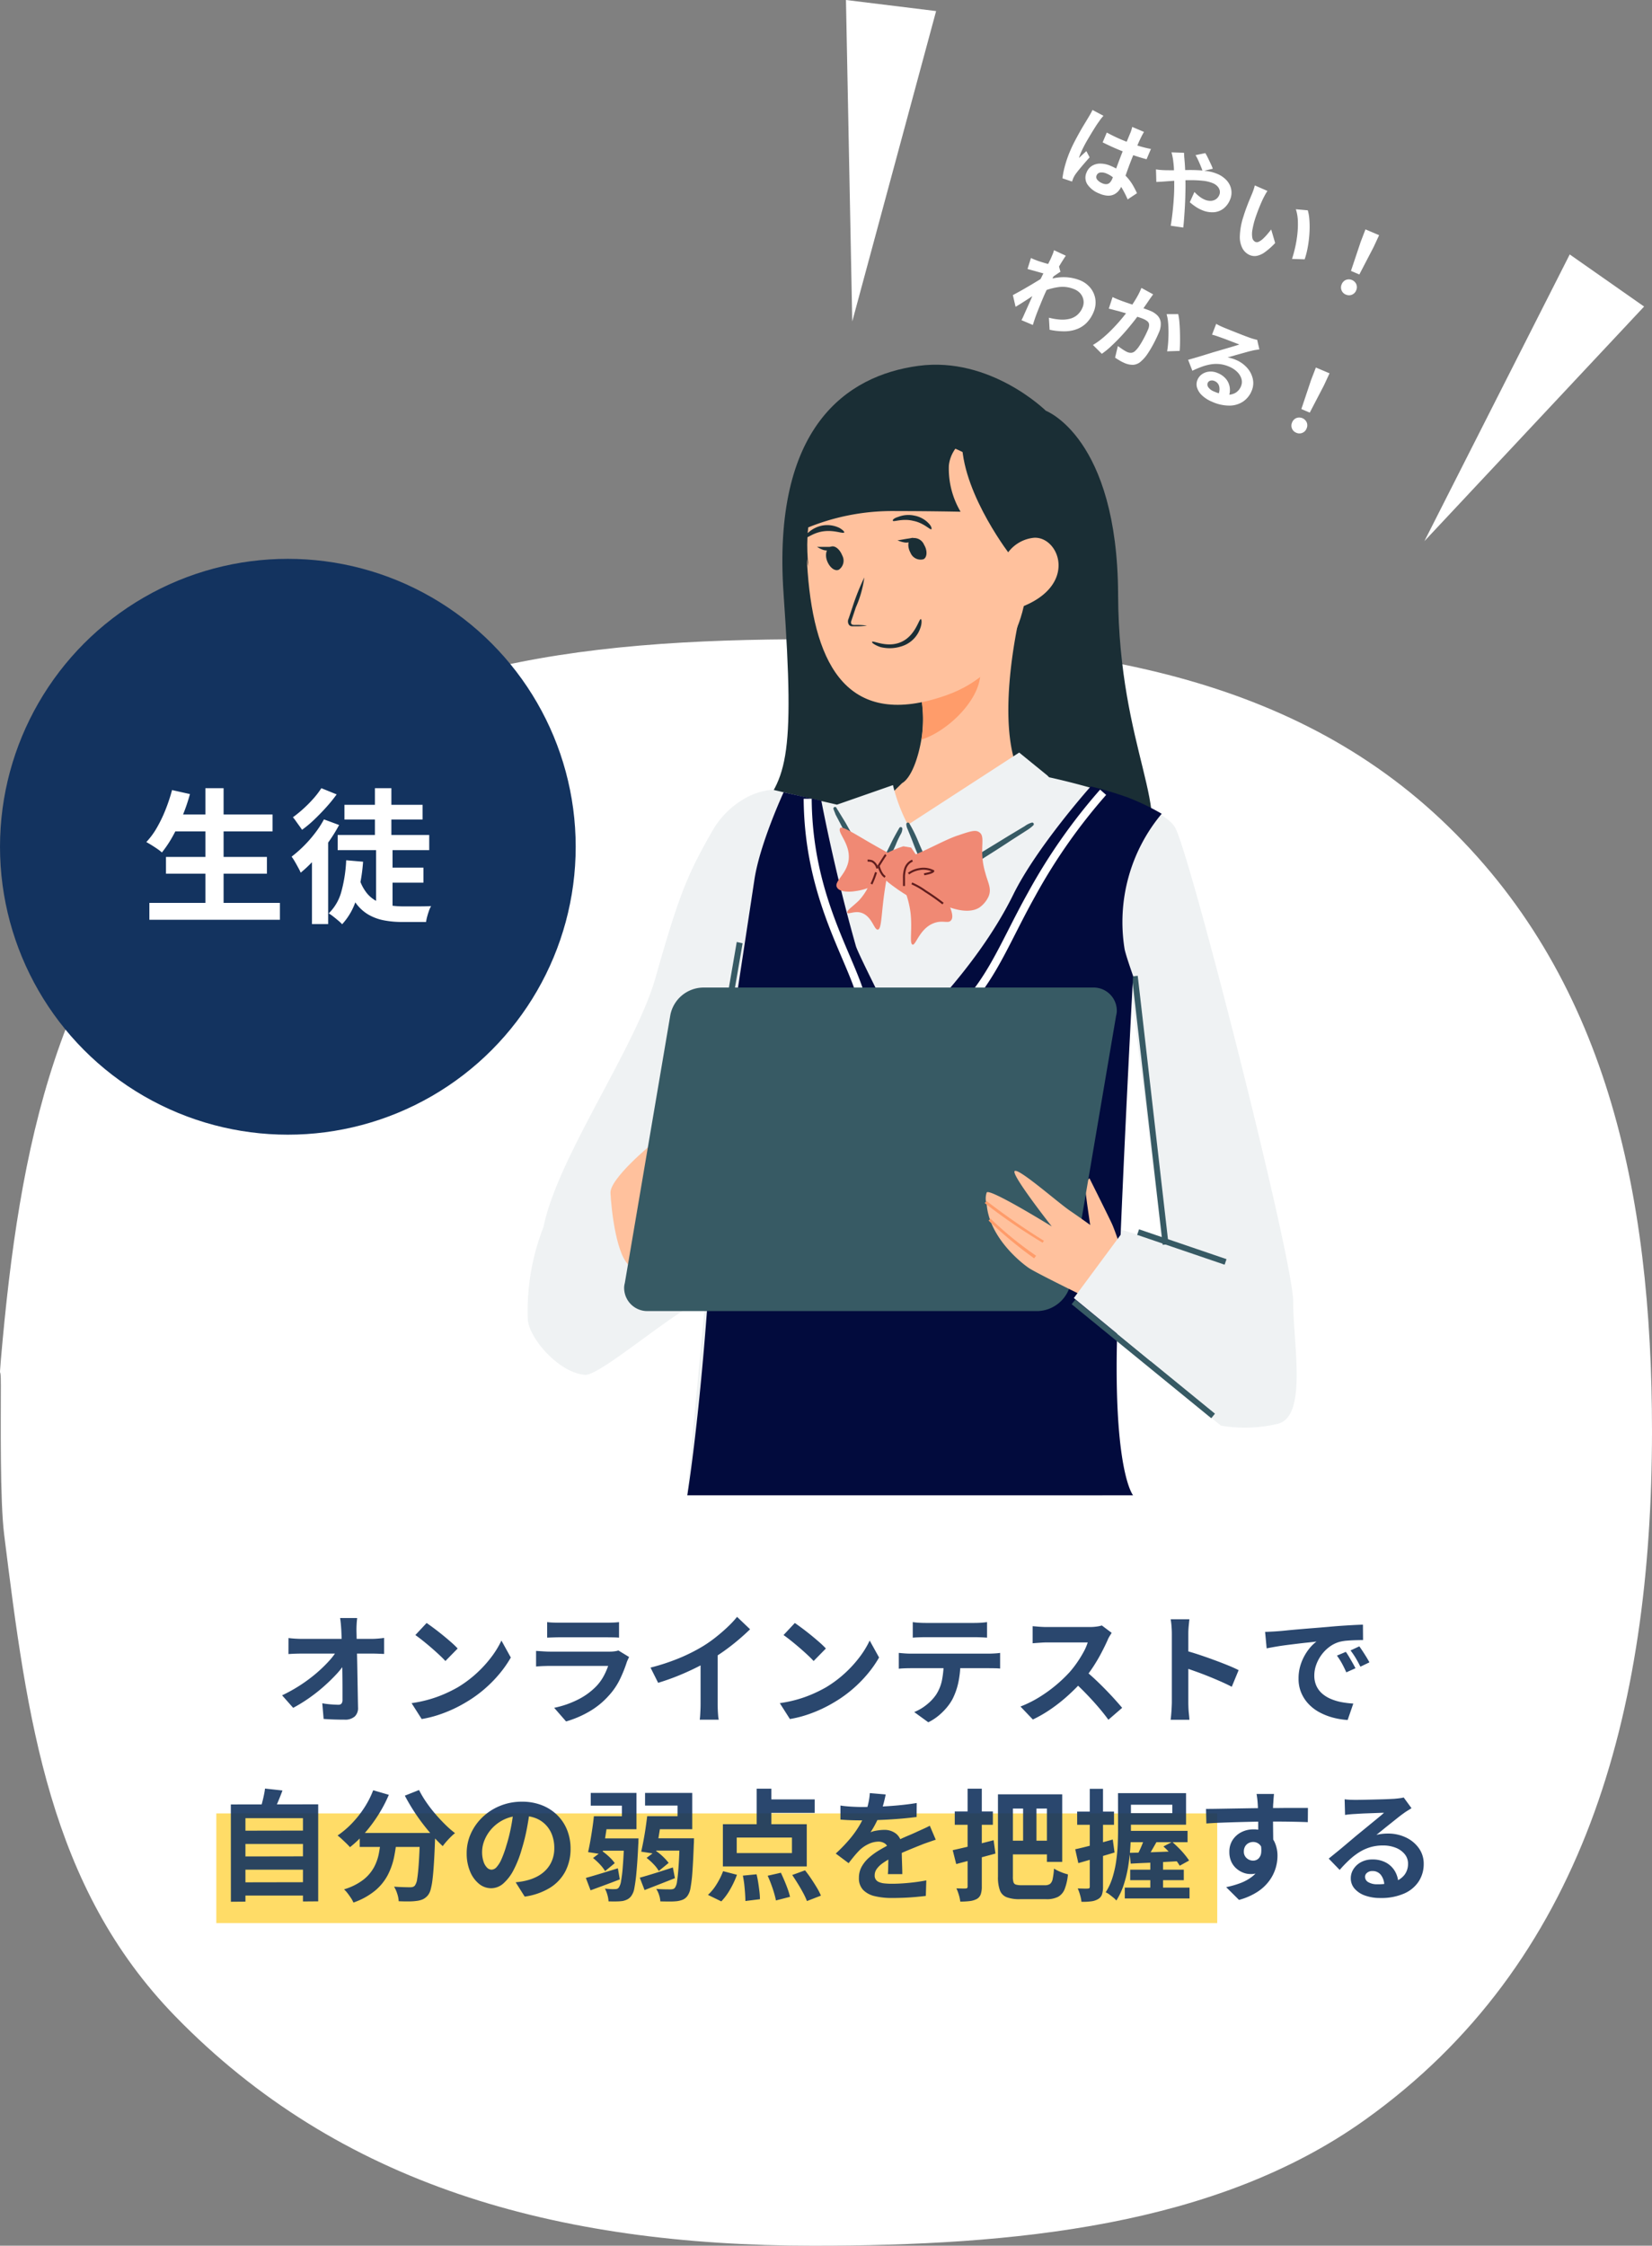 <svg xmlns="http://www.w3.org/2000/svg" width="205.929" height="279.862" viewBox="0 0 205.929 279.862">
  <rect x="0" y="0" width="205.929" height="279.862" fill="#808080" stroke="none"/>
  <g id="mv_student_sp" transform="translate(-185.071 -300.032)">
    <g id="グループ_6572" data-name="グループ 6572" transform="translate(31.624 -174.479)">
      <g id="e0238_2" transform="translate(360.376 554.172) rotate(90)">
        <path id="パス_16092" data-name="パス 16092" d="M184.512,35.772c13.281,18.6,15.688,43.784,15.688,68.765,0,32.254-7.646,59.157-28.6,79.556-16.141,15.7-36.953,18.448-60,21.316-4.219.532-14.248.414-18.58.414-3,0-.251.236-3.2,0-26.646-2.306-50.489-6.977-68.017-25.9C3.228,159.852,0,134.663,0,104.538,0,74.087,3.511,46.445,22.455,26.312,41.852,5.706,68.866,0,98.741,0,133.854.03,165.03,8.485,184.512,35.772Z" transform="translate(0 1)" fill="#fff"/>
      </g>
      <rect id="長方形_7169" data-name="長方形 7169" width="124.769" height="13.669" transform="translate(180.412 700.5)" fill="#ffdc67"/>
      <path id="パス_16607" data-name="パス 16607" d="M-58.44-12.015q-.045.345-.068.75t-.023.765q.015.63.03,1.365t.037,1.56q.023.825.038,1.687l.03,1.725q.015.863.03,1.695t.03,1.6A1.421,1.421,0,0,1-58.74.248a1.8,1.8,0,0,1-1.275.4q-.675,0-1.32-.022t-1.29-.068l-.165-1.95q.51.09,1.065.135t.93.045a.49.49,0,0,0,.405-.15.769.769,0,0,0,.12-.48V-3.023q0-.667-.007-1.425t-.022-1.56q-.015-.8-.03-1.6t-.038-1.53q-.023-.735-.053-1.365-.03-.495-.067-.863t-.083-.653Zm-8.565,2.49q.33.045.8.075t.863.03h8.7q.36,0,.825-.038t.735-.083v2l-.758-.03q-.4-.015-.7-.015H-65.3q-.4,0-.855.015t-.855.045Zm-.795,7.14A19.381,19.381,0,0,0-65.565-3.63a18.942,18.942,0,0,0,1.95-1.44,17.448,17.448,0,0,0,1.568-1.492,9.313,9.313,0,0,0,1.088-1.4l.975.015.015,1.59a10.545,10.545,0,0,1-1.155,1.44q-.705.75-1.56,1.5A20.468,20.468,0,0,1-64.5-2,18.9,18.9,0,0,1-66.42-.825ZM-49.785-11.4q.39.27.915.66t1.088.848q.563.458,1.057.892a10.465,10.465,0,0,1,.81.78l-1.53,1.56q-.285-.315-.75-.75t-1-.9q-.54-.465-1.065-.885t-.93-.7ZM-51.66-1.41a15.886,15.886,0,0,0,2.2-.465,15.374,15.374,0,0,0,1.92-.69,17.458,17.458,0,0,0,1.62-.81,14.506,14.506,0,0,0,2.34-1.74,14.915,14.915,0,0,0,1.86-2.033,11.5,11.5,0,0,0,1.26-2.062l1.17,2.115a13.966,13.966,0,0,1-1.4,2.01A16.142,16.142,0,0,1-42.57-3.173a15.679,15.679,0,0,1-2.265,1.628,17.008,17.008,0,0,1-1.65.878,16.871,16.871,0,0,1-1.868.735A14.079,14.079,0,0,1-50.4.57Zm16.9-10.1a7.132,7.132,0,0,0,.75.06q.435.015.81.015h5.775q.345,0,.825-.015a7.435,7.435,0,0,0,.8-.06V-9.57q-.3-.03-.773-.038t-.877-.008H-33.2q-.36,0-.787.015t-.772.03Zm10.215,4.35q-.075.15-.158.33t-.127.3a16.521,16.521,0,0,1-.863,2.153,8.478,8.478,0,0,1-1.358,2,9.882,9.882,0,0,1-2.52,2.048A12.824,12.824,0,0,1-32.4.87l-1.485-1.7a11.754,11.754,0,0,0,3.015-1.05A8.406,8.406,0,0,0-28.7-3.45a5.8,5.8,0,0,0,.968-1.3,8.659,8.659,0,0,0,.577-1.3H-34.4q-.27,0-.765.015t-.975.06V-7.92l.938.06q.458.03.8.03h7.425a4.314,4.314,0,0,0,.653-.045,2.135,2.135,0,0,0,.442-.1Zm2.67,1.32A26.25,26.25,0,0,0-18.2-7.058,21.818,21.818,0,0,0-15.315-8.52a16.365,16.365,0,0,0,1.567-1.1q.787-.622,1.485-1.283a12.584,12.584,0,0,0,1.177-1.26l1.62,1.545q-.69.675-1.508,1.365t-1.7,1.32q-.885.63-1.755,1.155-.855.5-1.913,1.02t-2.228.99q-1.17.465-2.355.825Zm6.24-1.725,2.13-.5v6.75q0,.33.015.72t.045.728a3.578,3.578,0,0,0,.075.518h-2.37q.03-.18.052-.518t.038-.728q.015-.39.015-.72ZM-3.885-11.4q.39.27.915.66t1.088.848Q-1.32-9.435-.825-9a10.464,10.464,0,0,1,.81.78l-1.53,1.56q-.285-.315-.75-.75T-3.3-8.31q-.54-.465-1.065-.885t-.93-.7ZM-5.76-1.41a15.886,15.886,0,0,0,2.205-.465,15.374,15.374,0,0,0,1.92-.69,17.458,17.458,0,0,0,1.62-.81,14.506,14.506,0,0,0,2.34-1.74,14.915,14.915,0,0,0,1.86-2.033A11.5,11.5,0,0,0,5.445-9.21L6.615-7.1a13.966,13.966,0,0,1-1.4,2.01A16.142,16.142,0,0,1,3.33-3.173,15.68,15.68,0,0,1,1.065-1.545a17.009,17.009,0,0,1-1.65.878A16.871,16.871,0,0,1-2.453.068,14.079,14.079,0,0,1-4.5.57Zm16.575-10.1a7.636,7.636,0,0,0,.81.082q.435.023.8.023h6.03q.39,0,.81-.023t.81-.082V-9.57q-.39-.03-.81-.045t-.81-.015H12.435q-.39,0-.833.015t-.787.045Zm-1.74,3.84q.33.03.713.06t.727.03H20.34q.24,0,.653-.023t.712-.068v1.95q-.27-.03-.66-.037t-.7-.008H10.515q-.33,0-.727.015T9.075-5.7Zm7.68,1.035A12.339,12.339,0,0,1,16.5-4a8.527,8.527,0,0,1-.735,2.093,6.165,6.165,0,0,1-.72,1.05A7.693,7.693,0,0,1,14.01.165a6.438,6.438,0,0,1-1.26.81L10.995-.3a6.017,6.017,0,0,0,1.53-.9A5.745,5.745,0,0,0,13.71-2.445a5.2,5.2,0,0,0,.765-1.92,12.322,12.322,0,0,0,.2-2.25ZM35.61-10.17q-.09.135-.263.42a3.2,3.2,0,0,0-.263.525q-.315.705-.772,1.575T33.278-5.9A17.292,17.292,0,0,1,32.055-4.26,25.022,25.022,0,0,1,30.2-2.392,20.3,20.3,0,0,1,28.072-.7,16.332,16.332,0,0,1,25.785.63L24.24-.99a13.955,13.955,0,0,0,2.355-1.17A17.59,17.59,0,0,0,28.71-3.69,17.508,17.508,0,0,0,30.39-5.3a13.486,13.486,0,0,0,.938-1.215,14.31,14.31,0,0,0,.787-1.283,6.5,6.5,0,0,0,.51-1.178H27.54q-.315,0-.66.023l-.653.045q-.307.023-.472.037V-11q.225.015.555.045t.667.045q.338.015.563.015h5.3a6.329,6.329,0,0,0,.908-.06,3.9,3.9,0,0,0,.637-.135ZM32.25-5.505q.585.465,1.245,1.08T34.8-3.15q.645.66,1.193,1.267t.923,1.058L35.2.66Q34.65-.1,33.938-.93t-1.5-1.643q-.787-.818-1.6-1.552ZM43.11-1.44v-8.625q0-.39-.037-.9a7.871,7.871,0,0,0-.112-.9H45.3q-.045.39-.09.862t-.045.938V-1.44q0,.21.015.593t.06.788q.045.405.06.72H42.96q.06-.45.1-1.05T43.11-1.44Zm1.605-6.54q.75.195,1.68.5t1.875.653q.945.345,1.777.682t1.388.622L50.58-3.45q-.63-.33-1.4-.668T47.632-4.77q-.787-.315-1.545-.585t-1.372-.48Zm10.02-2.31q.45-.015.855-.037t.615-.038q.465-.03,1.147-.1t1.53-.142q.847-.075,1.808-.15t1.995-.165q.78-.075,1.552-.127t1.47-.09q.7-.038,1.223-.053l.015,1.92q-.4,0-.93.015T64.973-9.2a5.189,5.189,0,0,0-.923.143,3.766,3.766,0,0,0-1.26.608,4.708,4.708,0,0,0-1.013,1.005A4.828,4.828,0,0,0,61.11-6.2a3.943,3.943,0,0,0-.24,1.343,3.037,3.037,0,0,0,.263,1.3,2.855,2.855,0,0,0,.72.96,4.037,4.037,0,0,0,1.072.66,6.412,6.412,0,0,0,1.327.4,11.586,11.586,0,0,0,1.478.18L65.025.69a9.336,9.336,0,0,1-1.838-.3,7.769,7.769,0,0,1-1.673-.66A5.367,5.367,0,0,1,60.158-1.3a4.685,4.685,0,0,1-.915-1.4,4.431,4.431,0,0,1-.337-1.763,5.55,5.55,0,0,1,.345-1.987,6.345,6.345,0,0,1,.862-1.59A5.2,5.2,0,0,1,61.14-9.09q-.42.06-1.013.12t-1.275.143q-.682.083-1.388.172t-1.357.2q-.653.112-1.178.217ZM64.8-7.8q.195.27.413.638t.427.735q.21.367.36.668l-1.14.51q-.285-.63-.547-1.11a9.031,9.031,0,0,0-.623-.975Zm1.68-.69q.195.27.427.623t.458.72q.225.368.375.653l-1.125.54q-.3-.6-.577-1.065a10.56,10.56,0,0,0-.653-.96ZM-72.975,14.485l8.16-.015.015,1.665h-8.175Zm0,3.21,8.16-.015.015,1.665h-8.175Zm0,3.225,8.16-.015.015,1.665h-8.175Zm-1.215-9.705L-63.3,11.2V23.29l-1.9.015V12.925h-7.17v10.4l-1.815.015Zm4.26-1.98,2.175.24q-.27.735-.57,1.44t-.555,1.215l-1.65-.3q.12-.375.24-.833t.217-.915Q-69.975,9.625-69.93,9.235Zm11.805,5.535h8.115v1.74h-8.115Zm7.515,0h1.89v.473a2.566,2.566,0,0,1-.015.307q-.06,1.7-.135,2.918t-.173,2.032a8.881,8.881,0,0,1-.232,1.29,2.019,2.019,0,0,1-.33.72,1.845,1.845,0,0,1-.623.51,2.653,2.653,0,0,1-.757.21,7.073,7.073,0,0,1-.99.068q-.615.007-1.29-.023a3.511,3.511,0,0,0-.18-.922,3.783,3.783,0,0,0-.4-.893q.63.045,1.17.06t.81.015a1.319,1.319,0,0,0,.345-.038.631.631,0,0,0,.27-.172,1.848,1.848,0,0,0,.292-.863q.113-.667.2-1.98t.15-3.4Zm-5.835-5.325,1.95.57a17.336,17.336,0,0,1-1.327,2.52,18.28,18.28,0,0,1-1.665,2.235,13.592,13.592,0,0,1-1.853,1.77q-.165-.195-.45-.472t-.577-.548a6.143,6.143,0,0,0-.517-.435,11.243,11.243,0,0,0,1.778-1.507,13.008,13.008,0,0,0,1.537-1.935A11.55,11.55,0,0,0-56.445,9.445Zm5.715-.03a12.822,12.822,0,0,0,.87,1.47,16.909,16.909,0,0,0,1.118,1.463q.608.713,1.245,1.342a12.644,12.644,0,0,0,1.252,1.1,5.113,5.113,0,0,0-.532.472q-.293.292-.555.592a6.889,6.889,0,0,0-.443.555q-.63-.585-1.275-1.312t-1.267-1.545q-.623-.818-1.178-1.695T-52.5,10.12Zm-4.725,5.865h1.965a21.741,21.741,0,0,1-.345,2.46A8.63,8.63,0,0,1-54.623,20,6.425,6.425,0,0,1-56.2,21.948a8.794,8.794,0,0,1-2.708,1.493,3.437,3.437,0,0,0-.3-.555q-.2-.3-.42-.593a4.132,4.132,0,0,0-.45-.5,7.358,7.358,0,0,0,2.4-1.193,5.082,5.082,0,0,0,1.335-1.56,6.148,6.148,0,0,0,.623-1.808Q-55.545,16.27-55.455,15.28Zm18.57-3.555q-.15,1.14-.39,2.43a23.639,23.639,0,0,1-.645,2.61,13.408,13.408,0,0,1-1.02,2.61,5.721,5.721,0,0,1-1.283,1.688,2.3,2.3,0,0,1-1.522.593,2.374,2.374,0,0,1-1.522-.562,3.842,3.842,0,0,1-1.11-1.552,5.8,5.8,0,0,1-.413-2.25,5.875,5.875,0,0,1,.525-2.46A6.544,6.544,0,0,1-42.8,12.782a6.934,6.934,0,0,1,2.19-1.4,7.111,7.111,0,0,1,2.708-.51,6.675,6.675,0,0,1,2.512.45,5.655,5.655,0,0,1,1.913,1.245,5.4,5.4,0,0,1,1.215,1.86,6.2,6.2,0,0,1,.42,2.295,6.04,6.04,0,0,1-.645,2.82A5.332,5.332,0,0,1-34.4,21.595,8.2,8.2,0,0,1-37.56,22.7l-1.125-1.785q.435-.045.765-.1t.63-.135a5.708,5.708,0,0,0,1.343-.517,4.19,4.19,0,0,0,1.087-.84,3.675,3.675,0,0,0,.728-1.177,4.064,4.064,0,0,0,.263-1.485,4.667,4.667,0,0,0-.27-1.62,3.647,3.647,0,0,0-.795-1.283,3.5,3.5,0,0,0-1.275-.84,4.725,4.725,0,0,0-1.725-.292,4.946,4.946,0,0,0-2.115.427,4.951,4.951,0,0,0-1.545,1.1,4.841,4.841,0,0,0-.952,1.455,3.888,3.888,0,0,0-.322,1.485,3.751,3.751,0,0,0,.18,1.253,1.9,1.9,0,0,0,.442.75.81.81,0,0,0,.563.247.876.876,0,0,0,.622-.323,3.6,3.6,0,0,0,.607-.982,13.292,13.292,0,0,0,.6-1.665,20.487,20.487,0,0,0,.585-2.31,23.509,23.509,0,0,0,.345-2.4Zm8.415.96h3.03v-1.32h-3.885V9.775h5.7v4.53H-28.47Zm.18,2.76h3.72v1.53h-4.17Zm3.135,0h1.785l-.007.135q-.007.135-.007.307a2.047,2.047,0,0,1-.015.277q-.1,2.13-.225,3.443a20.12,20.12,0,0,1-.263,2.017,2.291,2.291,0,0,1-.382.99,1.428,1.428,0,0,1-.5.435,2.224,2.224,0,0,1-.6.2,6.26,6.26,0,0,1-.765.052q-.45.007-.975-.007a3.549,3.549,0,0,0-.142-.81,3.786,3.786,0,0,0-.307-.78q.4.045.735.06a4.245,4.245,0,0,0,.51,0,.873.873,0,0,0,.285-.038.493.493,0,0,0,.21-.173,1.981,1.981,0,0,0,.27-.787,17.369,17.369,0,0,0,.218-1.815q.1-1.208.172-3.187Zm-3.78-2.76h1.8q-.1.8-.233,1.658t-.263,1.665q-.135.8-.27,1.417l-1.755-.27q.135-.6.27-1.357t.255-1.568Q-29.01,13.42-28.935,12.685Zm-.1,5.2,1.14-.855a7.742,7.742,0,0,1,.885.728,4.669,4.669,0,0,1,.675.772l-1.2.99a4.95,4.95,0,0,0-.63-.817A7.788,7.788,0,0,0-29.04,17.89Zm6.675-.015,1.155-.87a6.741,6.741,0,0,1,.9.735,6.325,6.325,0,0,1,.69.765l-1.23,1.005a4.206,4.206,0,0,0-.63-.825A7.3,7.3,0,0,0-22.365,17.875Zm-7.575,2.5q.765-.21,1.823-.532t2.167-.667l.24,1.38q-.915.36-1.875.712l-1.77.653Zm6.72-.03q.78-.21,1.882-.555t2.243-.72l.255,1.335q-.975.39-1.958.773t-1.823.712Zm1.335-7.665h3.375v-1.32h-4.05V9.775h5.88v4.53h-5.2Zm.15,2.76h4.185v1.53h-4.635Zm3.495,0h1.785l-.007.135q-.008.135-.008.307a2.046,2.046,0,0,1-.015.277q-.075,2.13-.173,3.45a17.384,17.384,0,0,1-.24,2.025,2.291,2.291,0,0,1-.383.99,1.4,1.4,0,0,1-.562.458,3.016,3.016,0,0,1-.713.188,7.618,7.618,0,0,1-.915.045q-.555,0-1.185-.015a3.063,3.063,0,0,0-.158-.8,3.042,3.042,0,0,0-.353-.757q.57.045,1.05.052t.72.007a1.183,1.183,0,0,0,.315-.038.492.492,0,0,0,.24-.157,1.737,1.737,0,0,0,.27-.8q.1-.622.188-1.852t.142-3.195Zm-4.05-2.76h1.815q-.105.8-.24,1.642t-.27,1.642q-.135.8-.27,1.41l-1.785-.27q.135-.6.278-1.35t.263-1.553Q-22.38,13.405-22.29,12.685ZM-8.64,9.25h1.83v5.22H-8.64Zm-2.49,6.09v1.935h6.885V15.34Zm-1.725-1.665H-2.4V18.94H-12.855Zm5.07-3.09H-1.41v1.68H-7.785Zm-2.58,9.5,1.71-.165q.12.495.21,1.073t.15,1.1a8.3,8.3,0,0,1,.06.93l-1.815.225q0-.39-.038-.937t-.1-1.133Q-10.26,20.59-10.365,20.08Zm3.09.015,1.65-.375q.225.48.458,1.028t.412,1.058a8.012,8.012,0,0,1,.27.915l-1.755.45q-.075-.39-.233-.93t-.368-1.1Q-7.05,20.575-7.275,20.095Zm3.06-.09,1.6-.585q.375.465.758,1.035t.712,1.118a7.015,7.015,0,0,1,.51,1l-1.74.675a8.8,8.8,0,0,0-.465-1q-.3-.562-.667-1.155T-4.215,20Zm-8.61-.48,1.725.45a11.12,11.12,0,0,1-.84,1.8,7.523,7.523,0,0,1-1.11,1.515l-1.665-.81a6.066,6.066,0,0,0,1.065-1.305A9.08,9.08,0,0,0-12.825,19.525ZM7.44,9.97q-.075.4-.24,1.05a12.887,12.887,0,0,1-.48,1.455q-.24.555-.548,1.148A10.573,10.573,0,0,1,5.55,14.68a2.519,2.519,0,0,1,.495-.158,5.983,5.983,0,0,1,.622-.1,5.053,5.053,0,0,1,.578-.038,2.306,2.306,0,0,1,1.568.54,2.01,2.01,0,0,1,.622,1.6q0,.3.008.735t.023.907q.015.473.03.923t.015.81H7.71q.03-.255.037-.608t.015-.743q.007-.39.015-.757t.007-.667a1.155,1.155,0,0,0-.382-1,1.41,1.41,0,0,0-.848-.277,2.9,2.9,0,0,0-1.267.307,4.08,4.08,0,0,0-1.072.728q-.33.33-.668.735t-.727.915l-1.605-1.2A20,20,0,0,0,2.9,15.595,12.652,12.652,0,0,0,4.11,13.93a10.47,10.47,0,0,0,.81-1.65,9.079,9.079,0,0,0,.367-1.253A7.632,7.632,0,0,0,5.46,9.8ZM1.8,11.35q.57.09,1.32.135t1.32.045q.99,0,2.168-.045T9,11.327q1.215-.112,2.31-.292l-.015,1.74q-.795.105-1.717.188T7.7,13.1q-.953.052-1.823.075t-1.545.023q-.3,0-.743-.008t-.907-.03Q2.22,13.135,1.8,13.1Zm11.88,4.26q-.24.075-.562.188l-.645.225q-.323.112-.578.218-.72.285-1.7.69t-2.047.945a9.163,9.163,0,0,0-1.14.7,3.009,3.009,0,0,0-.7.7,1.344,1.344,0,0,0-.24.772.833.833,0,0,0,.54.84,2.3,2.3,0,0,0,.675.165,8.839,8.839,0,0,0,.96.045q.96,0,2.115-.113t2.145-.307l-.06,1.935q-.48.06-1.215.128t-1.523.1q-.787.03-1.507.03a8.955,8.955,0,0,1-2.1-.225,2.954,2.954,0,0,1-1.463-.773,2.07,2.07,0,0,1-.532-1.507,2.838,2.838,0,0,1,.352-1.41,4.289,4.289,0,0,1,.938-1.14,8.633,8.633,0,0,1,1.282-.922q.7-.412,1.373-.758t1.245-.615q.555-.255,1.043-.458t.938-.413q.435-.2.84-.382t.825-.4Zm7.755-5.655h1.86V20.23a2.275,2.275,0,0,0,.075.675.452.452,0,0,0,.308.3,2.425,2.425,0,0,0,.7.075h2.9a1.072,1.072,0,0,0,.653-.165,1.048,1.048,0,0,0,.323-.615,8.8,8.8,0,0,0,.165-1.29,5.448,5.448,0,0,0,.84.42,5.9,5.9,0,0,0,.9.3,6.833,6.833,0,0,1-.4,1.807,1.881,1.881,0,0,1-.818.983,3.076,3.076,0,0,1-1.485.3H24.165a4.515,4.515,0,0,1-1.635-.24,1.474,1.474,0,0,1-.847-.847,4.711,4.711,0,0,1-.247-1.718Zm.84,0h7.17V18.37H27.54V11.725H22.275ZM22.2,15.73h5.955v1.71H22.2Zm2.37-5.07h1.665v5.61H24.57Zm-8.775,6.255q.66-.15,1.5-.345t1.763-.427q.922-.232,1.837-.472l.225,1.665q-1.26.345-2.542.683t-2.347.622Zm.255-4.83H20.8V13.75H16.05Zm1.6-2.835h1.77V21.43a2.908,2.908,0,0,1-.135.99,1.111,1.111,0,0,1-.48.57,2.49,2.49,0,0,1-.855.263,9.2,9.2,0,0,1-1.215.067,4.28,4.28,0,0,0-.173-.825,5.663,5.663,0,0,0-.308-.825q.36.015.7.022a3.794,3.794,0,0,0,.458-.007.212.212,0,0,0,.24-.24Zm19.71.555H44.88v3.93H37.365V12.3H43.17v-1.05H37.365Zm-.96,0H38.01v4.56q0,.96-.068,2.108t-.255,2.347a15.434,15.434,0,0,1-.548,2.325,8.675,8.675,0,0,1-.945,2.04,2.742,2.742,0,0,0-.382-.368q-.248-.2-.5-.39a2.014,2.014,0,0,0-.45-.262,7.455,7.455,0,0,0,.847-1.83,13.159,13.159,0,0,0,.458-2.032q.15-1.042.195-2.048t.045-1.89Zm1.17,4.7h7.5v1.41h-7.5Zm2.3.4,1.665.39q-.39.705-.81,1.433t-.75,1.252L38.76,17.6q.21-.39.42-.855t.39-.953Q39.75,15.31,39.87,14.9Zm-2.025,2.34q.795-.015,1.807-.045t2.145-.075l2.272-.09-.015,1.245-2.167.12q-1.088.06-2.077.1t-1.83.09Zm4.215-.795,1.095-.57q.39.345.8.75t.75.825a7.871,7.871,0,0,1,.555.75l-1.17.645a5.837,5.837,0,0,0-.525-.758q-.33-.412-.72-.855A8.953,8.953,0,0,0,42.06,16.45Zm-4.14,2.895H44.6V20.65H37.92Zm-.675,2.235h8.07v1.35h-8.07Zm3.18-3.45h1.59v4.1h-1.59ZM31.065,16.8q.9-.195,2.152-.525t2.528-.69l.225,1.62q-1.155.345-2.333.69t-2.183.63Zm.24-4.7H35.9v1.65h-4.59ZM32.88,9.265h1.65v12.18a3.079,3.079,0,0,1-.127.983A1.072,1.072,0,0,1,33.93,23a2.122,2.122,0,0,1-.833.285,7.668,7.668,0,0,1-1.253.06,4.8,4.8,0,0,0-.165-.818,5.693,5.693,0,0,0-.3-.847q.42.015.773.023a4.375,4.375,0,0,0,.487-.007.263.263,0,0,0,.188-.053.29.29,0,0,0,.053-.2Zm22.965.645q-.015.12-.038.383t-.037.525q-.015.263-.03.383-.015.3-.015.8V13.12q0,.615.007,1.238t.015,1.17q.007.548.007.907l-1.875-.63V14.012q0-.562-.007-1.118T53.85,11.89q-.015-.45-.03-.675-.03-.465-.075-.817T53.67,9.91ZM47.37,11.77q.66,0,1.5-.015l1.755-.03,1.8-.03q.885-.015,1.665-.023t1.35-.007q.57,0,1.245-.008t1.335-.007h2.055l-.015,1.77q-.705-.03-1.86-.052t-2.82-.023q-1.02,0-2.07.023t-2.085.052q-1.035.03-1.995.067t-1.815.1Zm8.115,4.44a6.077,6.077,0,0,1-.292,2.04,2.288,2.288,0,0,1-2.333,1.635,2.394,2.394,0,0,1-.878-.18,2.848,2.848,0,0,1-.847-.525,2.519,2.519,0,0,1-.622-.855,2.87,2.87,0,0,1-.233-1.2,2.649,2.649,0,0,1,.405-1.478,2.809,2.809,0,0,1,1.087-.975,3.236,3.236,0,0,1,1.507-.352,2.936,2.936,0,0,1,1.658.443,2.756,2.756,0,0,1,1.005,1.193,4.087,4.087,0,0,1,.337,1.695,5.288,5.288,0,0,1-.24,1.53,5.235,5.235,0,0,1-.787,1.552,5.651,5.651,0,0,1-1.47,1.372,8.122,8.122,0,0,1-2.3,1.005l-1.6-1.59a11.313,11.313,0,0,0,1.785-.51,5.658,5.658,0,0,0,1.447-.8,3.394,3.394,0,0,0,.975-1.185,3.755,3.755,0,0,0,.353-1.695,1.486,1.486,0,0,0-.353-1.08,1.144,1.144,0,0,0-.847-.36,1.227,1.227,0,0,0-.555.135,1.058,1.058,0,0,0-.435.405,1.243,1.243,0,0,0-.165.66,1.031,1.031,0,0,0,.353.818,1.187,1.187,0,0,0,.8.307.984.984,0,0,0,.638-.225,1.185,1.185,0,0,0,.368-.75,3.437,3.437,0,0,0-.15-1.41Zm9.165-5.64q.315.045.675.06t.69.015q.24,0,.72-.008t1.088-.023l1.207-.03q.6-.015,1.088-.037t.757-.038q.465-.045.735-.083a2.433,2.433,0,0,0,.4-.082l.975,1.335q-.255.165-.525.33a6.1,6.1,0,0,0-.525.36q-.3.21-.72.547t-.893.712q-.473.375-.915.735t-.8.645a5.755,5.755,0,0,1,.72-.128,6.521,6.521,0,0,1,.7-.038,5.141,5.141,0,0,1,2.288.5,4.121,4.121,0,0,1,1.6,1.342,3.307,3.307,0,0,1,.592,1.943,3.965,3.965,0,0,1-.6,2.145,4.141,4.141,0,0,1-1.808,1.53,7.072,7.072,0,0,1-3.022.57,5.481,5.481,0,0,1-1.868-.3,3.065,3.065,0,0,1-1.312-.855,1.932,1.932,0,0,1-.48-1.305,2.1,2.1,0,0,1,.338-1.147,2.508,2.508,0,0,1,.945-.863,2.892,2.892,0,0,1,1.4-.33,3.437,3.437,0,0,1,1.747.413,2.863,2.863,0,0,1,1.1,1.1,3.2,3.2,0,0,1,.4,1.515l-1.755.24a2.144,2.144,0,0,0-.412-1.327,1.281,1.281,0,0,0-1.058-.5,1,1,0,0,0-.675.218.646.646,0,0,0-.255.5.766.766,0,0,0,.42.675,2.088,2.088,0,0,0,1.1.255,6.355,6.355,0,0,0,2.13-.307,2.659,2.659,0,0,0,1.282-.885,2.243,2.243,0,0,0,.428-1.372,1.829,1.829,0,0,0-.412-1.185,2.705,2.705,0,0,0-1.118-.8,4.21,4.21,0,0,0-1.59-.285,5.483,5.483,0,0,0-1.59.218,5.633,5.633,0,0,0-1.358.615,8.309,8.309,0,0,0-1.245.96,16.121,16.121,0,0,0-1.208,1.253l-1.365-1.41.915-.743q.51-.412,1.042-.862l1.005-.848q.472-.4.8-.667.315-.255.735-.6l.87-.713q.45-.367.855-.7t.675-.578q-.225,0-.585.015l-.787.03-.855.03q-.427.015-.795.037l-.608.038q-.3.015-.63.045t-.6.075Z" transform="translate(256.412 688.169)" fill="#13335f" opacity="0.9"/>
      <ellipse id="楕円形_65" data-name="楕円形 65" cx="35.881" cy="35.881" rx="35.881" ry="35.881" transform="translate(153.448 544.154)" fill="#13335f"/>
      <path id="パス_16605" data-name="パス 16605" d="M-14.436-12.024H-1.908v2.106H-14.436Zm-.756,5.292H-2.61v2.088H-15.192Zm-2.07,5.724H-.99V1.1H-17.262ZM-10.278-15.3H-8.01V.018h-2.268Zm-4.158.234,2.232.5a23,23,0,0,1-.936,2.736,23.816,23.816,0,0,1-1.206,2.511A14.123,14.123,0,0,1-15.7-7.29a5.406,5.406,0,0,0-.567-.441q-.351-.243-.729-.477t-.648-.378a9.442,9.442,0,0,0,1.323-1.8,16.972,16.972,0,0,0,1.08-2.25A21.7,21.7,0,0,0-14.436-15.066ZM6.21-9.468H17.622v1.89H6.21Zm.846-3.762h9.738v1.836H7.056ZM11.988-5.4H16.9v1.872H11.988ZM11-7.776H13.05V.036L11-.774ZM10.854-15.3h2.052v7.02H10.854ZM8.928-3.96a5.441,5.441,0,0,0,.909,1.728A3.928,3.928,0,0,0,11.1-1.206a5.257,5.257,0,0,0,1.557.5,11.3,11.3,0,0,0,1.782.135h1.629q.531,0,1.008-.009t.783-.027a3.094,3.094,0,0,0-.27.594q-.126.36-.225.729a4.936,4.936,0,0,0-.135.657h-2.97a11.91,11.91,0,0,1-2.3-.207,6.2,6.2,0,0,1-1.935-.72A5.207,5.207,0,0,1,8.46-1,8.923,8.923,0,0,1,7.272-3.384ZM7.272-6.318l2.106.18a21.879,21.879,0,0,1-.792,4.5A8.044,8.044,0,0,1,6.768,1.656,5.119,5.119,0,0,0,6.3,1.215Q5.994.954,5.67.7a5.036,5.036,0,0,0-.576-.4A5.931,5.931,0,0,0,6.687-2.475,17.765,17.765,0,0,0,7.272-6.318ZM4.5-11.412l1.89.7A19.849,19.849,0,0,1,5.031-8.532a22.621,22.621,0,0,1-1.665,2.07A16.428,16.428,0,0,1,1.6-4.77a5.368,5.368,0,0,0-.3-.612Q1.1-5.76.873-6.147a5.932,5.932,0,0,0-.405-.621,15.589,15.589,0,0,0,1.5-1.314,15.578,15.578,0,0,0,1.4-1.593A12.373,12.373,0,0,0,4.5-11.412ZM4.176-15.3l1.908.774A18.924,18.924,0,0,1,4.8-12.942q-.729.81-1.5,1.548a14.151,14.151,0,0,1-1.53,1.278q-.144-.216-.351-.5T1-11.2a5.007,5.007,0,0,0-.369-.477,15.431,15.431,0,0,0,1.323-1.08,15.8,15.8,0,0,0,1.26-1.278A10.4,10.4,0,0,0,4.176-15.3ZM3.006-7.524,4.842-9.36l.18.072V1.638H3.006Z" transform="translate(189.329 588.036)" fill="#fff"/>
    </g>
    <g id="グループ_6593" data-name="グループ 6593" transform="translate(250.789 335.816)">
      <g id="レイヤー_1">
        <g id="レイヤー_3" transform="translate(26.124 9.67)">
          <g id="グループ_6688" data-name="グループ 6688">
            <path id="パス_16131" d="M75.221,74.437c4.381-5.76-2.758-13.547-2.839-33.1s-9-22.876-9-22.876-6.9-6.814-15.9-5.6S29.226,20.573,30.686,41.34c1.46,20.848.406,23.363-4.056,27.906s1.055,9.329-.487,13.466c0,0,19.226,6.571,45.265,2.839-.081,0-1.379-4.3,3.813-11.114" transform="translate(-24.848 -12.721)" fill="#1a2e35"/>
            <path id="パス_16146_00000162337328488238907060000010088963721823031696_" d="M43.5,76.74l3.488,13.953,17.36-17.847c-4.3-4.056-2.758-15.737-1.3-22.146L58.1,55.081,50.72,61.57a16.315,16.315,0,0,1,0,4.867c-.406,2.515-1.3,4.948-2.434,5.6Z" transform="translate(-27.685 -19.891)" fill="#ffc19d"/>
            <path id="パス_16147_00000050628370994577196410000007361012724290581692_" d="M51.134,67.657c3.083-.973,6.9-4.543,7.3-7.788a17.636,17.636,0,0,0,.081-3.569l-7.382,6.49a16.315,16.315,0,0,1,0,4.867" transform="translate(-28.099 -20.948)" fill="#ff9c6a"/>
            <path id="パス_16158" d="M56,24.667C45.943,26.128,43.428,31.4,44.158,40.81c.892,11.763,5.111,19.631,17.279,15.332C78.067,50.3,72.713,22.315,56,24.667" transform="translate(-35.319 -14.95)" fill="#ffc19d"/>
            <path id="パス_16159_00000141445832339543262440000015098222389720783791_" d="M59.8,41.166a1.359,1.359,0,0,0,1.622.811c.487-.243.487-1.136.081-1.785a1.359,1.359,0,0,0-1.622-.811c-.406.243-.487,1.055-.081,1.785" transform="translate(-38.147 -17.739)" fill="#1a2e35"/>
            <path id="パス_16160" d="M63.547,39.3l-1.947.324c.081,0,1.622.811,1.947-.324" transform="translate(-41.566 -17.739)" fill="#1a2e35"/>
            <path id="パス_16161_00000069379269441762899100000018097406255809596602_" d="M72.466,42.47c.324.811.973,1.3,1.46,1.055a1.368,1.368,0,0,0,.406-1.785c-.324-.811-.973-1.3-1.46-1.055-.487.162-.73.973-.406,1.785" transform="translate(-61.193 -17.988)" fill="#1a2e35"/>
            <path id="パス_16162" d="M75.947,40.7H74c0-.081,1.379,1.055,1.947,0" transform="translate(-64.025 -18.002)" fill="#1a2e35"/>
            <path id="パス_16163" d="M67.1,37.612s-5.922-7.544-6.165-14.034c0,0-21.173-5.192-19.144,15.251,0,0-4.624-17.684,12.574-20.686S75.29,40.451,67.5,49.374c.081,0,3.326-6.976-.406-11.763" transform="translate(-32.867 -13.698)" fill="#1a2e35"/>
            <path id="パス_16166_00000116928295359163116840000009968029623268200597_" d="M39.257,44.085A4.565,4.565,0,0,1,43.394,39.3c3.164-.162,5.6,6.084-1.947,8.761-1.055.406-1.866-.568-2.19-3.975" transform="translate(-6.326 -17.738)" fill="#ffc19d"/>
            <path id="パス_16167_00000034071556982030131040000004804827249184769951_" d="M71.065,51.4a8.817,8.817,0,0,0-1.46-.081c-.243,0-.406,0-.487-.162s0-.324.081-.568l.487-1.46A13.462,13.462,0,0,0,70.741,45.4a28.63,28.63,0,0,0-1.46,3.65l-.487,1.46a.776.776,0,0,0,0,.73.446.446,0,0,0,.406.243H69.6a8.817,8.817,0,0,0,1.46-.081" transform="translate(-54.844 -18.89)" fill="#1a2e35"/>
            <path id="パス_16168_00000022557994290219834490000006666440044476594862_" d="M72.209,38.934c.162.162.973-.649,2.353-.811,1.3-.162,2.353.324,2.515.162.081-.081-.162-.324-.568-.568a3.479,3.479,0,0,0-2.028-.324,3.627,3.627,0,0,0-1.866.892c-.406.243-.487.568-.406.649" transform="translate(-63.695 -17.373)" fill="#1a2e35"/>
            <path id="パス_16169_00000000180370091065789490000012182510869901292936_" d="M58.784,36.529c.081.162,1.217-.324,2.515,0,1.3.243,2.109,1.136,2.271,1.055.081-.081,0-.406-.324-.73a3.256,3.256,0,0,0-1.785-.973,3.488,3.488,0,0,0-2.028.162c-.568.162-.73.406-.649.487" transform="translate(-39.318 -17.077)" fill="#1a2e35"/>
            <path id="パス_16170_00000166643512343084404800000011902912882671560123_" d="M66.394,51.8c-.243-.081-.649,2.028-2.434,2.839s-3.569-.243-3.65,0c-.081.081.324.406,1.055.649a4.793,4.793,0,0,0,3-.243,3.573,3.573,0,0,0,1.947-2.109c.243-.649.162-1.136.081-1.136" transform="translate(-43.44 -20.098)" fill="#1a2e35"/>
          </g>
          <path id="パス_16501" data-name="パス 16501" d="M73.5,21.406c.324,1.3-2.6,2.109-2.92,5.029a10.54,10.54,0,0,0,1.46,5.76s-3.732-.081-8.031-.081a27.909,27.909,0,0,0-11.519,2.271s-.568-8.518,3.65-12.249C62.391,16.782,72.937,19.053,73.5,21.406Z" transform="translate(-44.142 -13.878)" fill="#1a2e35"/>
        </g>
        <path id="パス_16192" d="M98.085,140.685c0,5.273,1.785,14.277-1.866,15.251a17.663,17.663,0,0,1-7.139.243L75.29,144.984l-.973,19.956-51.755-.487,2.271-24.174c-4.056,1.7-13.06,9.653-15.007,9.572-3.245-.243-6.9-4.462-7.139-6.814a28.423,28.423,0,0,1,1.947-11.6c1.785-8.842,11.6-22.47,14.034-31.313,2.839-10.059,3.975-12.736,6.9-17.847A10.845,10.845,0,0,1,29.943,77.9a8.516,8.516,0,0,1,3.245-.973l8.031,1.866L48.2,76.356A21.141,21.141,0,0,0,50.061,81.3l13.872-9,3.488,2.839.243.243s14.034,3,15.737,6.327c1.947,3.65,14.683,53.7,14.683,58.975m-16.305-7.463-3.813-30.583-1.7,29.041Z" transform="translate(-2.605 -14.299)" fill="#eff2f3"/>
        <rect id="長方形_7203" width="33.666" height="0.73" transform="translate(79.218 119.349) rotate(-96.546)" fill="#375a64"/>
        <path id="パス_16266" d="M95.1,101.562l-.73-.162L87.8,139.608l.73.162Z" transform="translate(-68.25 -19.792)" fill="#375a64"/>
        <path id="パス_16193" d="M56.965,141.925a104.084,104.084,0,0,1-10.465-7.22l.324-.406a103.371,103.371,0,0,0,10.465,7.139Z" transform="translate(3.065 -26.004)" fill="#d96754"/>
        <path id="パス_16194" d="M56.855,145.62a75.416,75.416,0,0,1-8.355-6.9l.324-.324a65.913,65.913,0,0,0,8.274,6.814Z" transform="translate(1.633 -26.778)" fill="#d96754"/>
        <path id="パス_16196" d="M58.794,83.3a4.457,4.457,0,0,1-.73.568l-2.028,1.3c-1.7,1.136-4.056,2.6-6.652,4.218L46.95,90.925l-.162.081-.081-.162a32.6,32.6,0,0,1-2.6-5.354c-.243-.649-.487-1.217-.649-1.622A1.5,1.5,0,0,1,43.3,83.3a17.048,17.048,0,0,1,1.055,2.109,35.809,35.809,0,0,0,2.677,5.273l-.243-.081,2.434-1.541c2.6-1.622,5.029-3.083,6.733-4.137l2.028-1.217a2.537,2.537,0,0,1,.811-.406" transform="translate(4.156 -16.375)" fill="#375a64"/>
        <path id="パス_16197" d="M58.794,83.3a4.457,4.457,0,0,1-.73.568l-2.028,1.3c-1.7,1.136-4.056,2.6-6.652,4.218L46.95,90.925l-.162.081-.081-.162a32.6,32.6,0,0,1-2.6-5.354c-.243-.649-.487-1.217-.649-1.622A1.5,1.5,0,0,1,43.3,83.3a17.048,17.048,0,0,1,1.055,2.109,35.809,35.809,0,0,0,2.677,5.273l-.243-.081,2.434-1.541c2.6-1.622,5.029-3.083,6.733-4.137l2.028-1.217A2.537,2.537,0,0,1,58.794,83.3Z" transform="translate(4.156 -16.375)" fill="none" stroke="#375a64" stroke-linecap="round" stroke-linejoin="round" stroke-width="0.4"/>
        <path id="パス_16199" d="M63.5,80.9c.081.243.162.406.243.649l.811,1.541c.73,1.3,1.622,3.083,2.758,5.029L68.367,89.9l.081.162.081-.162a48.132,48.132,0,0,0,2.353-4.543,11.656,11.656,0,0,1,.649-1.379,1.173,1.173,0,0,0,.162-.568c-.324.568-.649,1.136-.973,1.785a37.979,37.979,0,0,1-2.434,4.381h.162l-1.055-1.866c-1.055-1.947-2.028-3.65-2.758-4.948l-.892-1.46A4.215,4.215,0,0,1,63.5,80.9Z" transform="translate(-25.13 -15.922)" fill="none" stroke="#375a64" stroke-linecap="round" stroke-linejoin="round" stroke-width="0.4"/>
        <path id="パス_16502" data-name="パス 16502" d="M40.111,79.285s1.622,8.68,4.3,18.09c.243.973,5.678,11.6,5.678,11.6s9.086-8.112,13.953-18.009c2.92-5.922,9.653-13.466,9.653-13.466a45.56,45.56,0,0,1,4.624,1.379,29.579,29.579,0,0,1,4.218,2.028A21.056,21.056,0,0,0,77.913,97.78c.162.811,1.055,3.326,1.055,3.326s-1.785,33.341-2.028,46.563c-.243,15.494,2.028,18.171,2.028,18.171H23.4s1.622-9.9,2.758-27.338c1.541-24.174,1.7-23.525,5.6-49.321.649-4.462,3.65-10.951,3.65-10.951Z" transform="translate(-3.444 -15.28)" fill="#020b3d"/>
        <path id="パス_16503" data-name="パス 16503" d="M69.229,78.4a70.619,70.619,0,0,0-8.923,12.736C56.493,97.95,54.87,103.3,49.111,107.6c-3.326,2.434-4.543,3.245-5.922,3.164-4.218-.324-2.6-3.326-4.3-7.463-1.7-5.273-6.409-12.493-6.49-24.093" transform="translate(2.563 -15.45)" fill="none" stroke="#fff" stroke-miterlimit="10" stroke-width="1"/>
        <rect id="長方形_7202" width="11.52" height="0.73" transform="translate(86.936 121.824) rotate(-161.168)" fill="#375a64"/>
        <path id="パス_16201" d="M102.791,132.4s-5.354,4.381-5.192,6.165c.081,1.785.73,8.274,2.6,9.167s4.786-.324,4.786-.324,1.217-7.706,1.136-8.031-3.326-6.976-3.326-6.976" transform="translate(-87.215 -25.645)" fill="#ffc19d"/>
        <path id="パス_16202" d="M34.139,145.893s-.568-1.7-.892-2.434-2.839-5.76-2.839-5.76a1.794,1.794,0,0,0-.487,1.541c.081,1.136.811,5.76.811,5.922s1.866,4.056,1.866,4.056Z" transform="translate(39.681 -26.646)" fill="#ffc19d"/>
        <path id="パス_16203" d="M81.893,148.716H33.3a2.89,2.89,0,0,1-3-2.758,2.246,2.246,0,0,1,.081-.73l5.678-33.422a4.233,4.233,0,0,1,4.056-3.407H88.707a2.89,2.89,0,0,1,3,2.758,2.246,2.246,0,0,1-.081.73l-5.678,33.422a4.332,4.332,0,0,1-4.056,3.407" transform="translate(-18.213 -21.113)" fill="#375a64"/>
        <path id="パス_16204" d="M43.2,152.412s-6.327-3.083-7.3-3.732-4.948-3.813-5.273-7.95a2.251,2.251,0,0,1,0-1.46c.243-.649,8.112,4.218,8.112,4.218s-5.111-6.49-4.624-6.9,5.354,3.894,6.9,4.948,3.326,2.352,3.326,2.352l2.353,3.407Z" transform="translate(26.65 -26.432)" fill="#ffc19d"/>
        <path id="パス_16205" d="M48.72,146.392a71.124,71.124,0,0,1-7.22-4.948l.243-.243a86.052,86.052,0,0,0,7.139,4.948Z" transform="translate(15.528 -27.306)" fill="#ff9c6a"/>
        <path id="パス_16206" d="M48.378,148.848a52.963,52.963,0,0,1-5.678-4.705l.243-.243a44.181,44.181,0,0,0,5.678,4.624Z" transform="translate(14.815 -27.816)" fill="#ff9c6a"/>
        <rect id="長方形_7205" width="22.471" height="0.73" transform="translate(85.271 140.956) rotate(-140.775)" fill="#375a64"/>
        <rect id="長方形_7206" width="98.075" height="150.641" fill="none"/>
        <path id="パス_16504" data-name="パス 16504" d="M33.034,147.079,29.546,145.7,23.3,154.137l9.572,7.869,1.46-14.44Z" transform="translate(44.841 -28.156)" fill="#eff2f3"/>
        <g id="グループ_6689" data-name="グループ 6689" transform="translate(38.549 67.357)">
          <path id="パス_16505" data-name="パス 16505" d="M63.488,86.7S60,87.755,60,89.134s4.137,3.813,4.137,3.813L66,89.134l-1.541-2.271Z" transform="translate(-55.149 -84.375)" fill="#f08974"/>
          <path id="パス_16506" data-name="パス 16506" d="M49.81,87.39c1.7-.649,4.3-2.109,5.678-2.515,1.622-.568,2.109-.649,2.515-.406.973.568-.081,2.109.811,5.111.324,1.217.811,1.947.406,2.92a3.436,3.436,0,0,1-1.136,1.379c-1.622,1.055-4.867,0-8.274-2.6V87.39Z" transform="translate(-40.254 -83.929)" fill="#f08974"/>
          <path id="パス_16507" data-name="パス 16507" d="M71.666,87.457c-3.975-2.028-6.571-3.975-6.9-3.569-.406.568,1.3,1.947,1.055,3.975-.243,1.785-1.866,2.677-1.46,3.407.324.649,1.7.568,2.19.487a7.308,7.308,0,0,0,4.786-2.6Z" transform="translate(-64.3 -83.833)" fill="#f08974"/>
          <path id="パス_16508" data-name="パス 16508" d="M55.582,91.9a11.875,11.875,0,0,1,1.3,4.056c.243,2.109-.162,3.813.243,3.975s.892-2.028,2.677-2.677c1.055-.406,1.785.081,2.109-.324.406-.406.243-1.622-1.866-4.705Z" transform="translate(-47.648 -85.356)" fill="#f08974"/>
          <path id="パス_16509" data-name="パス 16509" d="M68.564,90.387a7.217,7.217,0,0,1-1.785,3.65c-.73.73-1.622,1.3-1.46,1.541.081.243.892-.243,1.7,0,1.379.406,1.622,2.19,2.109,2.109s.406-2.109.892-5.192c.162-1.136.406-2.028.487-2.6Z" transform="translate(-63.957 -84.979)" fill="#f08974"/>
          <path id="パス_16510" data-name="パス 16510" d="M66.692,88c-.081.081-.892,1.379-.892,1.379s.243,1.055.811,1.379" transform="translate(-60.544 -84.62)" fill="none" stroke="#601d1d" stroke-miterlimit="10" stroke-width="0.25"/>
          <path id="パス_16511" data-name="パス 16511" d="M62.755,88.9a1.7,1.7,0,0,0-.487.324,1.732,1.732,0,0,0-.406.649A3.586,3.586,0,0,0,61.7,91.09v.973" transform="translate(-53.28 -84.79)" fill="none" stroke="#601d1d" stroke-miterlimit="10" stroke-width="0.25"/>
          <path id="パス_16512" data-name="パス 16512" d="M58.5,90.763a3.081,3.081,0,0,1,1.379-.568,2.687,2.687,0,0,1,1.7.243c0,.081-.243.243-1.136.406" transform="translate(-49.512 -85.03)" fill="none" stroke="#601d1d" stroke-miterlimit="10" stroke-width="0.25"/>
          <path id="パス_16513" data-name="パス 16513" d="M64.2,96.3" transform="translate(-56.753 -86.187)" fill="#f08974"/>
          <path id="パス_16514" data-name="パス 16514" d="M68.317,89.873a1.316,1.316,0,0,0-.649-.892A1.584,1.584,0,0,0,67.1,88.9" transform="translate(-63.223 -84.79)" fill="none" stroke="#601d1d" stroke-miterlimit="10" stroke-width="0.25"/>
          <path id="パス_16515" data-name="パス 16515" d="M57,92.4a9.128,9.128,0,0,1,1.7.973,25.589,25.589,0,0,1,2.19,1.541" transform="translate(-47.606 -85.451)" fill="none" stroke="#601d1d" stroke-miterlimit="10" stroke-width="0.25"/>
          <path id="パス_16516" data-name="パス 16516" d="M67.868,90.7a10.835,10.835,0,0,1-.568,1.46" transform="translate(-62.936 -85.13)" fill="none" stroke="#601d1d" stroke-miterlimit="10" stroke-width="0.25"/>
        </g>
      </g>
    </g>
    <g id="グループ_6740" data-name="グループ 6740" transform="translate(5259.296 2255.702) rotate(21)">
      <path id="多角形_4" data-name="多角形 4" d="M5.661,0l5.661,39.669H0Z" transform="matrix(-0.97, -0.242, 0.242, -0.97, -5242.623, -6.637)" fill="#fff"/>
      <path id="多角形_5" data-name="多角形 5" d="M5.661,0l5.661,39.669H0Z" transform="translate(-5319.016 -9.376) rotate(166)" fill="#fff"/>
    </g>
    <path id="パス_16837" data-name="パス 16837" d="M3.308,2.439q.479.045.964.072t.986.028q1.025,0,2.038-.089a14.652,14.652,0,0,0,1.871-.278V3.564q-.869.123-1.882.195t-2.027.072q-.49,0-.975-.017t-.975-.05ZM7.541.557Q7.519.713,7.5.9t-.028.379q-.011.178-.022.479t-.011.674q0,.373,0,.785,0,.757.022,1.42t.056,1.225L7.58,6.9q.028.468.028.869a2.633,2.633,0,0,1-.117.8,1.706,1.706,0,0,1-.373.646,1.659,1.659,0,0,1-.674.429,3.026,3.026,0,0,1-1.019.15A3.138,3.138,0,0,1,3.6,9.323,1.544,1.544,0,0,1,2.93,7.976a1.692,1.692,0,0,1,.3-1,1.962,1.962,0,0,1,.858-.668A3.31,3.31,0,0,1,5.4,6.071a5.74,5.74,0,0,1,1.437.167,5.562,5.562,0,0,1,1.181.446,6.074,6.074,0,0,1,.952.607q.418.329.752.629l-.769,1.17A12.2,12.2,0,0,0,7.719,8.053a5.469,5.469,0,0,0-1.2-.668,3.34,3.34,0,0,0-1.231-.234,1.46,1.46,0,0,0-.763.178.557.557,0,0,0-.3.5.517.517,0,0,0,.3.49,1.582,1.582,0,0,0,.735.156,1.083,1.083,0,0,0,.546-.117A.641.641,0,0,0,6.1,8.015a1.61,1.61,0,0,0,.084-.551q0-.29-.022-.757T6.11,5.659q-.028-.579-.05-1.209T6.037,3.219q0-.635-.006-1.153t-.006-.774q0-.123-.022-.345T5.948.557ZM2.105.679,2.011.991q-.061.2-.1.39t-.061.29q-.056.234-.123.629t-.139.891q-.072.5-.139,1.014t-.1.98q-.033.462-.033.8,0,.167.006.362a2.163,2.163,0,0,0,.039.362q.078-.2.162-.39t.173-.379q.089-.189.167-.379l.679.557q-.156.457-.317.958t-.29.947q-.128.446-.195.746-.022.111-.039.267a2.5,2.5,0,0,0-.017.256q0,.089.006.217t.017.239l-1.259.1A10.688,10.688,0,0,1,.134,8.338,14.361,14.361,0,0,1,0,6.282q0-.624.056-1.309t.128-1.32q.072-.635.15-1.164t.123-.852Q.49,1.4.524,1.108T.568.546ZM16.174,2.194q-.189-.212-.479-.5t-.59-.557a5.526,5.526,0,0,0-.524-.429L15.606,0a5.839,5.839,0,0,1,.512.407q.3.262.607.535a6.283,6.283,0,0,1,.5.485ZM13.144,1q.056.1.134.267t.167.329q.089.162.145.273.345.646.7,1.42t.657,1.476q.189.457.44,1.092t.5,1.326q.245.691.462,1.326t.351,1.1l-1.526.4q-.167-.7-.412-1.526t-.524-1.632q-.278-.808-.557-1.476-.223-.524-.44-1.025T12.8,3.392a9.554,9.554,0,0,0-.451-.852q-.111-.212-.3-.49a5.262,5.262,0,0,0-.362-.49ZM10.738,4.266a6.269,6.269,0,0,0,.652-.189q.317-.111.451-.167.613-.245,1.242-.524l1.27-.563q.64-.284,1.259-.512a10.213,10.213,0,0,1,1.214-.368A4.932,4.932,0,0,1,17.945,1.8a3.269,3.269,0,0,1,1.487.312,2.289,2.289,0,0,1,.947.847,2.211,2.211,0,0,1,.329,1.181A2.641,2.641,0,0,1,20.373,5.5a2.237,2.237,0,0,1-.958.886,3.278,3.278,0,0,1-1.481.312,4.432,4.432,0,0,1-.919-.1,6.83,6.83,0,0,1-.8-.212l.033-1.4a5.243,5.243,0,0,0,.78.273,3.011,3.011,0,0,0,.769.106,1.76,1.76,0,0,0,.741-.15,1.229,1.229,0,0,0,.518-.429,1.18,1.18,0,0,0,.189-.679.883.883,0,0,0-.162-.512,1.12,1.12,0,0,0-.457-.373,1.675,1.675,0,0,0-.718-.139,4.323,4.323,0,0,0-1.231.206,13.9,13.9,0,0,0-1.442.529q-.757.323-1.481.685t-1.337.679q-.613.317-1.025.507ZM24.573,1.314a4.228,4.228,0,0,0-.072.457q-.028.256-.045.5t-.017.4q-.011.368-.006.757t.022.8q.017.407.05.808a10.711,10.711,0,0,0,.223,1.415,2.85,2.85,0,0,0,.379.952.7.7,0,0,0,.59.34.51.51,0,0,0,.373-.212,2.189,2.189,0,0,0,.334-.551,6.546,6.546,0,0,0,.267-.718q.117-.379.206-.713l1.114,1.359a8.8,8.8,0,0,1-.73,1.543,2.617,2.617,0,0,1-.752.824,1.535,1.535,0,0,1-.847.251,1.885,1.885,0,0,1-1.142-.4,3.047,3.047,0,0,1-.919-1.3,8.567,8.567,0,0,1-.535-2.389q-.056-.512-.084-1.08t-.033-1.08q-.006-.512-.006-.847,0-.234-.022-.557a5.692,5.692,0,0,0-.067-.579Zm5.569.256a5.535,5.535,0,0,1,.6.925,11.341,11.341,0,0,1,.535,1.17q.245.624.434,1.275t.306,1.27a9.43,9.43,0,0,1,.15,1.131l-1.47.568q-.056-.679-.2-1.481a14.565,14.565,0,0,0-.39-1.615,11.266,11.266,0,0,0-.585-1.537,5.324,5.324,0,0,0-.8-1.248Zm7.9,4.845-.3-3.81L37.683.947h1.849l-.056,1.66-.3,3.81Zm.568,2.963a.952.952,0,0,1-.98-.98.965.965,0,0,1,.278-.713,1.023,1.023,0,0,1,1.4,0,.965.965,0,0,1,.278.713.952.952,0,0,1-.98.98Z" transform="matrix(0.921, 0.391, -0.391, 0.921, 320.946, 313.011)" fill="#fff"/>
    <path id="パス_16838" data-name="パス 16838" d="M5.235,7.987a7.627,7.627,0,0,0,1.348-.323,3.929,3.929,0,0,0,1.064-.546,2.3,2.3,0,0,0,.7-.819,2.5,2.5,0,0,0,.245-1.142A1.633,1.633,0,0,0,8.1,3.993,1.686,1.686,0,0,0,7.53,3.62a2.026,2.026,0,0,0-.757-.134A3.748,3.748,0,0,0,4.8,4.038a8.123,8.123,0,0,0-1.727,1.42V3.876A6.145,6.145,0,0,1,5.1,2.562a5.5,5.5,0,0,1,1.91-.379,3.2,3.2,0,0,1,1.554.379A2.89,2.89,0,0,1,9.669,3.62a2.968,2.968,0,0,1,.412,1.571,4.138,4.138,0,0,1-.267,1.526,3.383,3.383,0,0,1-.791,1.192,4.453,4.453,0,0,1-1.3.863A8.653,8.653,0,0,1,5.9,9.334ZM2.707,3.152q-.178.011-.457.05t-.6.078q-.317.039-.64.084t-.6.078L.267,2.016q.245.011.462.006t.507-.017q.267-.022.64-.061t.757-.095q.384-.056.718-.123a4.011,4.011,0,0,0,.524-.134l.446.568q-.1.134-.228.334T3.832,2.9L3.6,3.264,2.941,5.358Q2.762,5.614,2.5,6l-.551.824q-.29.434-.568.835t-.5.7L0,7.151l.49-.618q.278-.351.574-.746T1.649,5q.29-.4.54-.746t.418-.607l.022-.29ZM2.573,1q0-.245,0-.5A2.954,2.954,0,0,0,2.529,0L4.155.056Q4.1.312,4.021.8T3.871,1.9q-.072.624-.134,1.309t-.1,1.365Q3.6,5.258,3.6,5.848q0,.457.006.925t.017.958q.011.49.045,1.014.011.145.033.407t.045.451H2.206q.022-.189.028-.44t.006-.384q.011-.546.022-1.014t.017-.991q.006-.524.028-1.214.011-.256.033-.652t.05-.869q.028-.473.061-.964t.061-.919q.028-.429.045-.735T2.573,1ZM16.051.234Q16,.446,15.945.7t-.095.462q-.045.245-.111.551t-.128.613q-.061.306-.128.6-.111.479-.278,1.114T14.815,5.4q-.223.73-.5,1.465t-.59,1.431a9.621,9.621,0,0,1-.668,1.253l-1.448-.579a8.691,8.691,0,0,0,.73-1.175q.34-.652.618-1.342t.5-1.359q.217-.668.373-1.248t.245-.991q.156-.757.245-1.459A9.234,9.234,0,0,0,14.392.067Zm3.832,1.047a6.722,6.722,0,0,1,.551.9q.284.54.557,1.142t.5,1.158q.228.557.351.947l-1.415.657q-.111-.468-.306-1.041t-.446-1.17q-.251-.6-.535-1.131a5.075,5.075,0,0,0-.585-.891ZM11.529,2.517q.3.022.59.017t.6-.017q.267-.011.663-.039l.835-.061q.44-.033.886-.072t.824-.061q.379-.022.624-.022a2.606,2.606,0,0,1,1.041.195,1.481,1.481,0,0,1,.713.663,2.608,2.608,0,0,1,.262,1.27q0,.657-.061,1.426a13.659,13.659,0,0,1-.195,1.47,4.594,4.594,0,0,1-.379,1.192,1.573,1.573,0,0,1-.73.8,2.5,2.5,0,0,1-1.1.223,5,5,0,0,1-.685-.05q-.362-.05-.652-.106l-.245-1.47q.223.056.485.111t.5.089a2.922,2.922,0,0,0,.384.033A1.082,1.082,0,0,0,16.385,8a.792.792,0,0,0,.345-.373,3.348,3.348,0,0,0,.251-.835q.095-.512.145-1.108t.05-1.142a1.357,1.357,0,0,0-.123-.657.605.605,0,0,0-.362-.284,2.09,2.09,0,0,0-.6-.072q-.245,0-.685.039t-.93.089q-.49.05-.919.106t-.663.078q-.234.045-.607.095t-.629.095ZM24.717.546q.234.033.5.045T25.731.6q.178,0,.535-.006t.808-.017l.9-.022q.446-.011.808-.028L29.34.5q.345-.033.546-.061a1.807,1.807,0,0,0,.3-.061l.724.991q-.189.123-.39.245a4.532,4.532,0,0,0-.39.267q-.223.156-.535.407t-.663.529q-.351.278-.679.546t-.6.479a4.274,4.274,0,0,1,.535-.095,4.842,4.842,0,0,1,.524-.028,3.817,3.817,0,0,1,1.7.368,3.06,3.06,0,0,1,1.192,1,2.456,2.456,0,0,1,.44,1.442A2.944,2.944,0,0,1,31.6,8.12a3.075,3.075,0,0,1-1.342,1.136,5.252,5.252,0,0,1-2.245.423,4.07,4.07,0,0,1-1.387-.223,2.276,2.276,0,0,1-.975-.635,1.434,1.434,0,0,1-.356-.969A1.563,1.563,0,0,1,25.547,7a1.863,1.863,0,0,1,.7-.64,2.148,2.148,0,0,1,1.041-.245,2.552,2.552,0,0,1,1.3.306,2.126,2.126,0,0,1,.813.819,2.373,2.373,0,0,1,.3,1.125l-1.3.178a1.592,1.592,0,0,0-.306-.986.951.951,0,0,0-.785-.373.746.746,0,0,0-.5.162.48.48,0,0,0-.189.373.569.569,0,0,0,.312.5,1.551,1.551,0,0,0,.813.189,4.719,4.719,0,0,0,1.582-.228,1.974,1.974,0,0,0,.952-.657,1.665,1.665,0,0,0,.317-1.019,1.358,1.358,0,0,0-.306-.88,2.009,2.009,0,0,0-.83-.59,3.127,3.127,0,0,0-1.181-.212,4.071,4.071,0,0,0-1.181.162,4.183,4.183,0,0,0-1.008.457,6.17,6.17,0,0,0-.925.713,11.971,11.971,0,0,0-.9.93L23.247,6.037l.679-.551q.379-.306.774-.64l.746-.629q.351-.3.6-.5t.546-.446l.646-.529q.334-.273.635-.524t.5-.429q-.167,0-.434.011l-.585.022-.635.022q-.317.011-.59.028l-.451.028q-.223.011-.468.033t-.446.056ZM38.63,6.171l-.3-3.81L38.274.7h1.849l-.056,1.66-.3,3.81ZM39.2,9.134a.952.952,0,0,1-.98-.98.965.965,0,0,1,.278-.713,1.023,1.023,0,0,1,1.4,0,.965.965,0,0,1,.278.713.952.952,0,0,1-.98.98Z" transform="matrix(0.921, 0.391, -0.391, 0.921, 314.125, 330.223)" fill="#fff"/>
  </g>
</svg>

